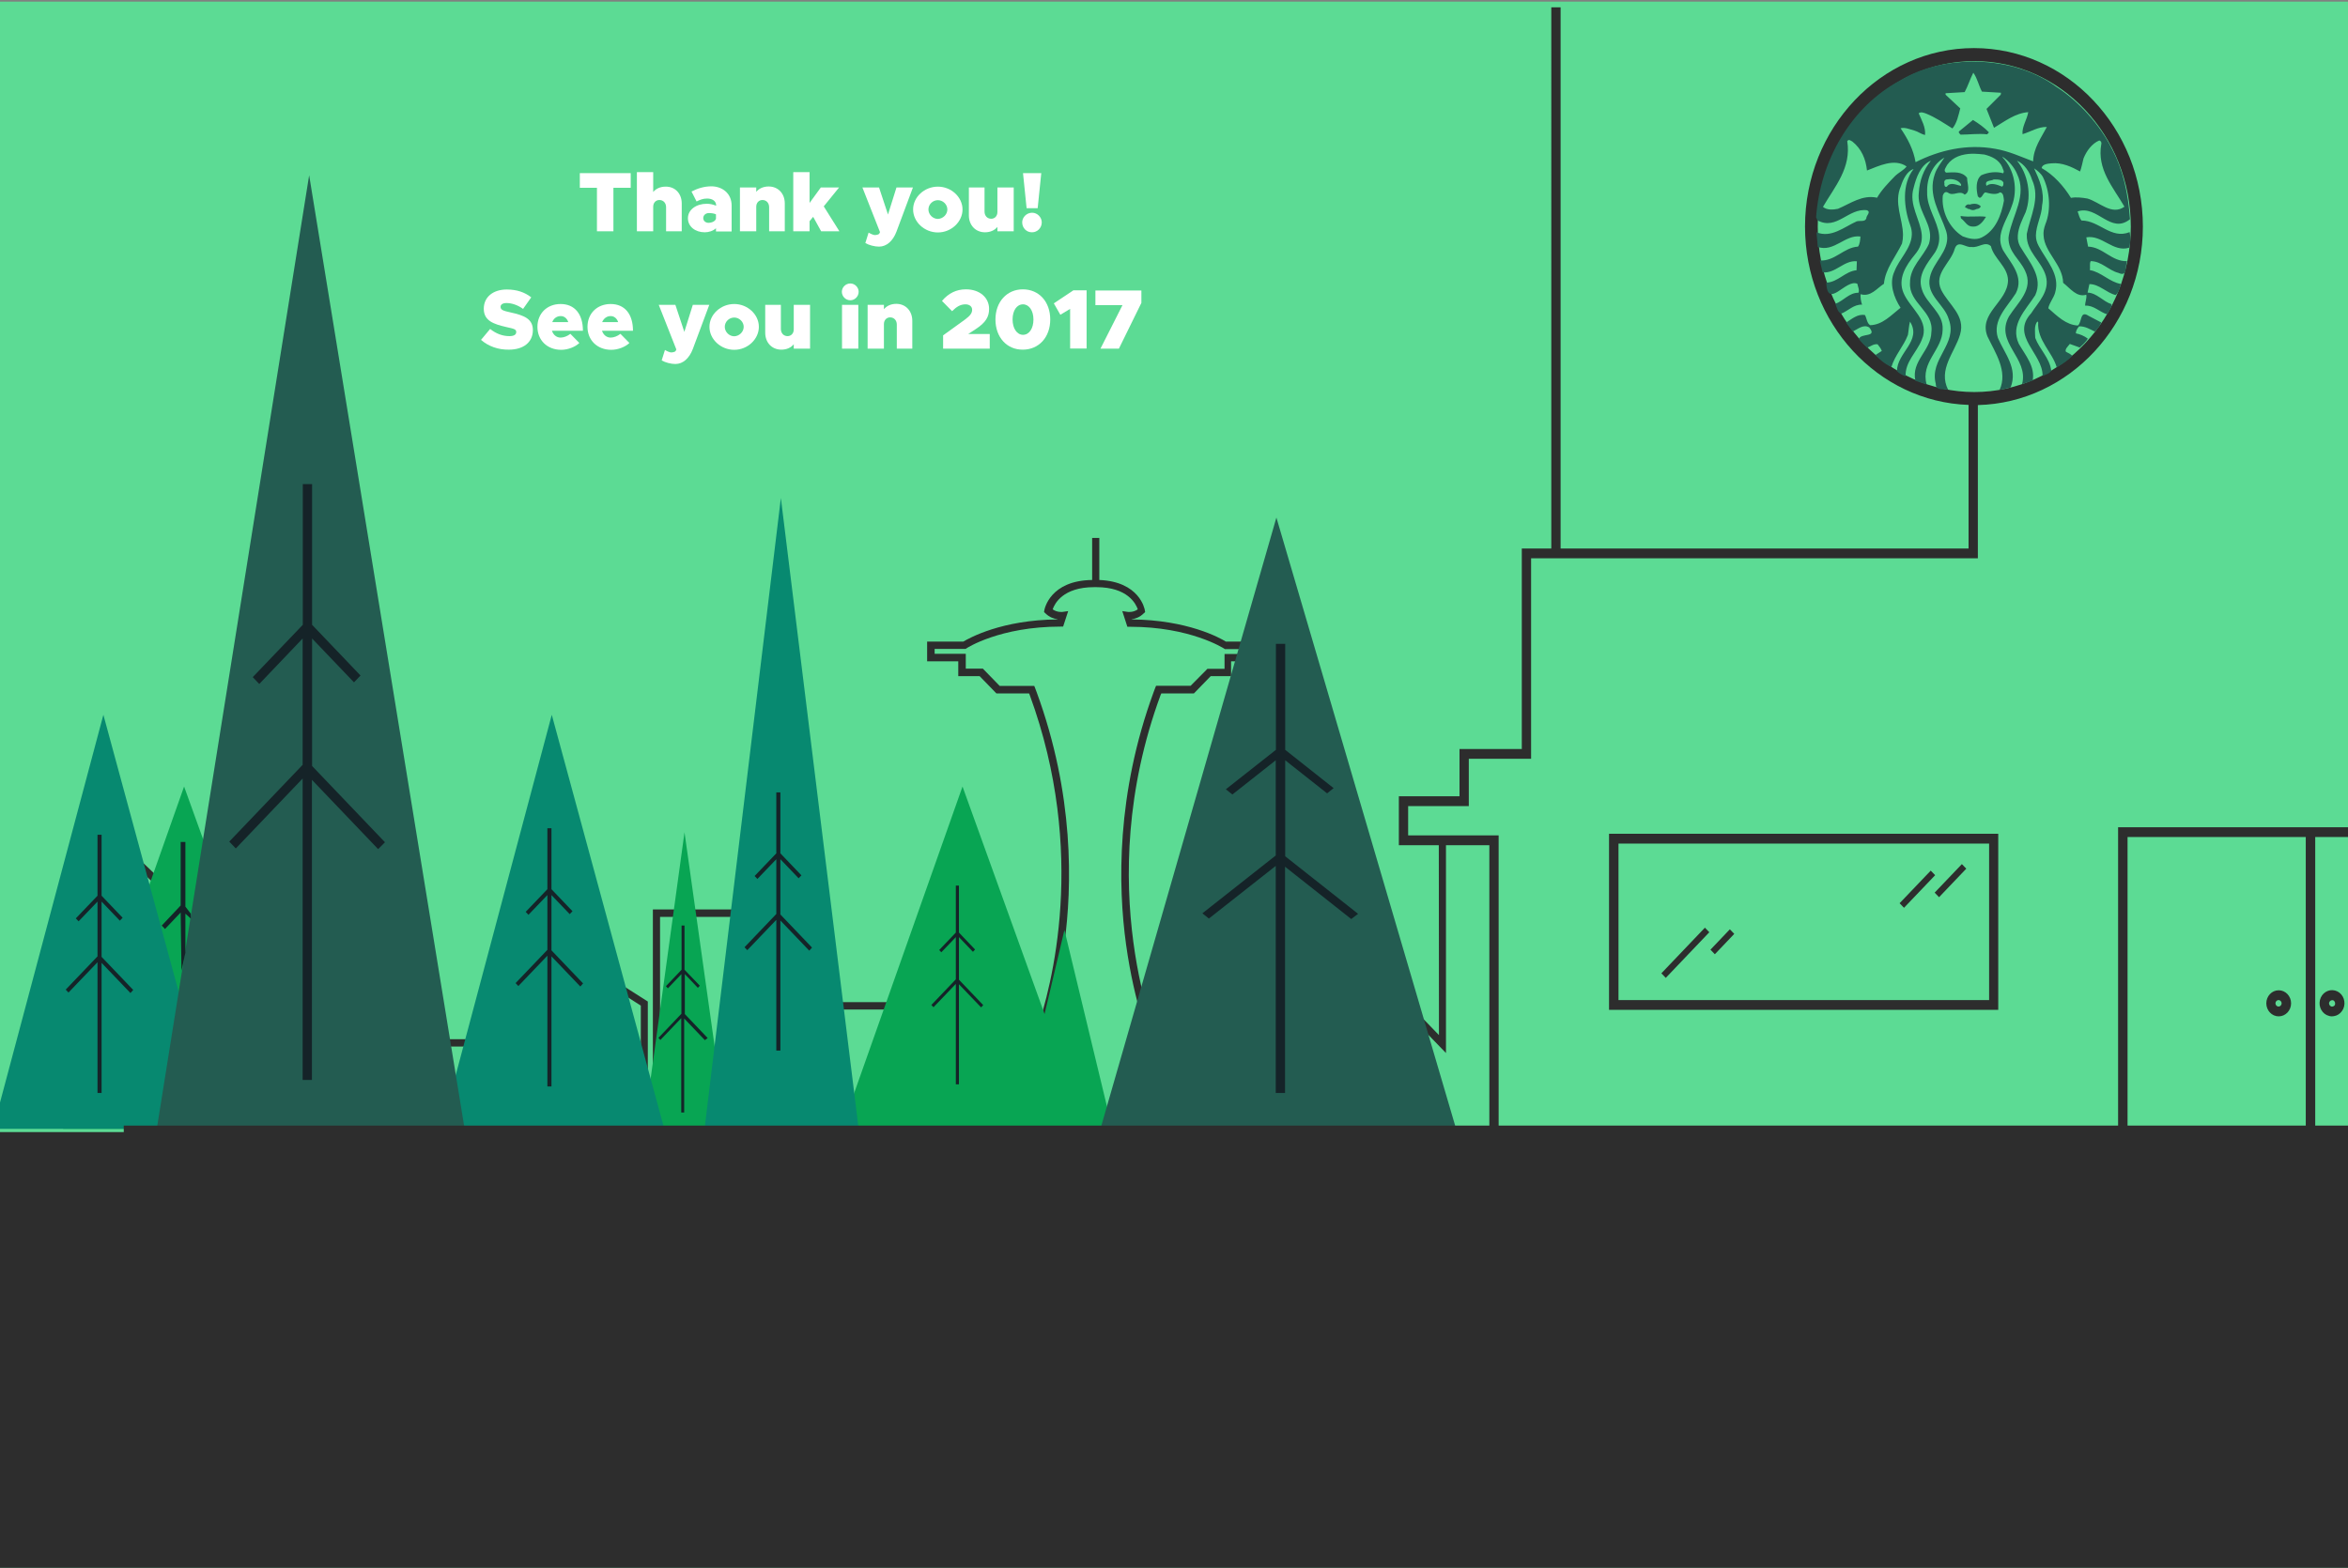 <?xml version="1.0" encoding="utf-8"?>
<!-- Generator: Adobe Illustrator 24.3.0, SVG Export Plug-In . SVG Version: 6.00 Build 0)  -->
<svg version="1.1" xmlns="http://www.w3.org/2000/svg" xmlns:xlink="http://www.w3.org/1999/xlink" x="0px" y="0px"
	 viewBox="0 0 1440 961.8" style="enable-background:new 0 0 1440 961.8;" xml:space="preserve">
<rect x="0" y="0" width="1440" height="961.8" fill="#808080" stroke="none"/>
<style type="text/css">
	.st0{fill:#5CDB94;}
	.st1{fill:#2D2D2D;}
	.st2{fill:#08A553;}
	.st3{fill:#078970;}
	.st4{fill:#235C51;}
	.st5{fill:#152328;}
	.st6{fill:#FFFFFF;}
	.st7{display:none;}
	.st8{display:inline;fill:#FFFFFF;}
	.st9{display:inline;}
	.st10{fill:#023565;}
</style>
<g id="Layer_2">
	<rect x="-2.3" y="1" class="st0" width="1444.1" height="961.4"/>
	<g id="Layer_2_2_">
		<g id="Layer_3_3_">
			<path class="st1" d="M882.5,635l-33-34.1v29h-22.1v43.9h-11.7v1.5h-10.3v-31.8h-36.8v27.4h-11.7v1.5h-3V648l-16.2-16.8l-7.3-61.3
				l-4.4,0.3v58.1l-10.3,10.6v24.2l-4.4,4.5v-25.3l-0.2-0.5c-0.4-1-42.6-97.8,0.7-215.5c0.2-0.3,0.3-0.6,0.4-0.9h20l10.3-10.6h12.5
				v-9.1H774v-12.1h-22.2c-3.5-2.2-23.4-13.3-57.8-13.6v-0.1c2.2-0.3,5-1.2,7.4-3.6l0.9-0.8l-0.2-1.2c-0.1-0.8-3.3-17.5-27.9-18.5
				V330h-4.4v25.8c-25.8,0.3-29.2,17.8-29.3,18.5l-0.2,1.2l0.9,0.8c2.4,2.4,5.2,3.3,7.4,3.6v0.1c-34.4,0.3-54.1,11.4-57.8,13.6
				h-22.2v12.1h19.1v9.1h13.1l10.3,10.6h20c0.2,0.3,0.3,0.6,0.4,0.9c35.5,96.8,13.4,179.5,4.1,206.3v-17.8h-140v-56.9h-95.2v115.2
				h-3.1v-58.7L352.7,586v72.9h-9v-32.7h-20.8v35.5h-10.5v-24.2h-95.2v19.9h-44.7v-75.3H143l-62.6-59.8L28.2,572v86.3h4.5V574
				l47.6-45.5l60.9,58.1h26.9v75.3h53.6V642h86.4v24.2h19.3v-35.5h11.9v32.7h17.9v-69.3l35.8,22.8v60.7h11.8V562.5h86.4v56.8h140.1
				v23.3h2.7l2.3,1.1c0.5-1,11.1-25,16.4-64.2c5-36.2,6-92.3-16.9-154.8c-0.3-0.8-0.6-1.6-0.9-2.4l-0.6-1.5h-21.2l-10.3-10.6h-10.5
				v-9.1h-19.1v-3h19l0.6-0.4c0.2-0.2,20.5-13.3,57.6-13.3h1.6l3.1-9.5l-3.5,0.5c0,0-3.3,0.4-6-1.6c1.2-3.5,6.3-13.6,25.4-13.6h1.4
				c19.1,0,24.2,10.1,25.4,13.6c-2.7,2-6,1.6-6,1.6l-3.5-0.5l3.1,9.6h1.6c37,0,57.4,13.2,57.6,13.3l0.6,0.4h19v3H751v9.1h-10.5
				l-10.3,10.4H709l-0.6,1.5c-0.3,0.8-0.6,1.6-0.9,2.4c-22.9,62.5-21.9,118.7-16.9,154.8c5.1,36.7,14.7,60.2,16.2,63.8v35.3
				l13.3-13.7v-24.2l10.3-10.6v-22.6l3.1,25.8l16,16.5v27.1h11.7v-1.5h11.7V648h27.9v31.8H820v-1.5h11.7v-43.9h22.1v-22.5l33,34.1
				V514c-1.4,0-3,0.1-4.4,0.2L882.5,635L882.5,635z"/>
		</g>
	</g>
	<g id="Layer_3_2_">
		<g>
			<path class="st2" d="M394.8,692.5l25-181.9l25.6,181.9H394.8 M516.1,692.5H666l-75.7-210L516.1,692.5 M38.7,692.5h149.9
				l-75.7-210L38.7,692.5 M624,692.5h58.2l-29.4-122L624,692.5"/>
			<path class="st3" d="M270.7,692.5l67.7-254l69,254H270.7 M-4.3,692.5h136.7l-69-254L-4.3,692.5 M432.1,692.5h94.5l-47.7-387
				L432.1,692.5"/>
			<path class="st4" d="M96,693.5l93.6-586l95.5,586H96 M674.6,693.5h218.7l-110.5-376L674.6,693.5"/>
			<path class="st5" d="M117,563.5l-3.3-3v24l-2.4,11l-0.5-35.7l-9.6,10.1l-2-2.1l11.6-12.3v-39h2.9v39.7l3.3,4.3V563.5z
				 M236.1,516.7l-44.7-46.8v-78.2l25.7,26.9l4-4.2l-29.7-31.1V297h-5.7v86.3l-30.7,32.1l4,4.2l26.6-27.9v77.5l-45,47.1l4,4.2
				l41-42.9v184.9h5.7V478.4l40.6,42.5L236.1,516.7z M832.9,560.6l-44.7-35.3v-58.9l25.7,20.3l4-3.2L788.2,460v-65h-5.7v65
				l-30.7,24.2l4,3.2l26.6-21v58.4l-45,35.5l4,3.2l41-32.3v139.3h5.7V531.7l40.6,32.1L832.9,560.6z M357.6,603.3L338.2,583v-33.9
				l11.2,11.7l1.7-1.8l-12.9-13.5v-37.4h-2.5v37.4l-13.3,13.9l1.7,1.8l11.6-12.1v33.6l-19.5,20.4l1.7,1.8l17.8-18.6v80.2h2.5v-79.8
				l17.7,18.5L357.6,603.3z M81.7,607.3L62.3,587v-33.9l11.2,11.7l1.7-1.8l-12.9-13.5v-37.4h-2.5v37.4l-13.3,13.9l1.7,1.8l11.6-12.1
				v33.6l-19.5,20.4l1.7,1.8l17.8-18.6v80.2h2.5v-79.8l17.7,18.5L81.7,607.3z M498,581.3L478.6,561v-33.9l11.2,11.7l1.7-1.8
				l-12.9-13.5v-37.4h-2.5v37.4l-13.3,13.9l1.7,1.8l11.6-12.1v33.6l-19.5,20.4l1.7,1.8l17.8-18.6v80.2h2.5v-79.8l17.7,18.5
				L498,581.3z M603,616.6L588.1,601v-26.1l8.6,9l1.3-1.4l-9.9-10.4v-28.8h-1.9v28.8L576,582.8l1.3,1.4l8.9-9.3v25.9l-15,15.7
				l1.3,1.4l13.7-14.3v61.6h1.9v-61.4l13.6,14.2L603,616.6z M434,636.8l-14-14.7v-24.5l8,8.4l1.2-1.3l-9.4-9.8v-27.1H418v27.1
				l-9.6,10.1l1.2,1.3l8.3-8.7v24.3l-14.1,14.8l1.2,1.3l12.8-13.4v57.9h1.8v-57.7l12.7,13.3L434,636.8z"/>
		</g>
	</g>
	<g id="Layer_1_1_">
		<path class="st1" d="M1440.8,962.3H-2.3V694.5h1443V962.3z M1225.6,511.5H986.8v108h238.7V511.5z M992.6,517.5h227.3v96H992.6
			V517.5z M1167.7,556.9l-2.7-2.8l19.1-20l2.7,2.8L1167.7,556.9z M1189.2,550.4l-2.7-2.8l16.7-17.5l2.7,2.8L1189.2,550.4z
			 M1021.6,599.9l-2.7-2.8l26.7-28l2.7,2.8L1021.6,599.9z M1051.7,585.4l-2.7-2.8l11.9-12.5l2.7,2.8L1051.7,585.4z M1405.1,615.5
			c0-4.4-3.4-8-7.6-8s-7.6,3.6-7.6,8s3.4,8,7.6,8S1405.1,619.9,1405.1,615.5z M1399.3,615.5c0,1.1-0.9,2-1.9,2s-1.9-0.9-1.9-2
			s0.9-2,1.9-2S1399.3,614.4,1399.3,615.5z M1432.8,623c1.9-0.7,3.4-2.2,4.3-4.1l0,0c1.8-4,0.2-8.8-3.6-10.7
			c-3.8-1.9-8.4-0.2-10.2,3.8c-1.8,4-0.2,8.8,3.6,10.7c1.1,0.5,2.2,0.8,3.2,0.8C1431,623.5,1431.9,623.3,1432.8,623z M1431,613.7
			c1,0.5,1.3,1.7,1,2.7l0,0c-0.2,0.5-0.6,0.8-1.1,1s-1,0.2-1.4-0.1c-0.5-0.2-0.8-0.6-1-1.1s-0.2-1,0.1-1.5c0.3-0.7,1.1-1.1,1.7-1.1
			C1430.5,613.5,1430.8,613.6,1431,613.7z M1419.9,513.5v177h28.2v6H75.9v-6h837.5v-172h-55.5v-30h37.2v-29h38.2v-123h18.1V4.5h5.7
			v332h250.2v-88.1c-55.6-1.9-100.3-50.2-100.3-109.4c0-60.4,46.5-109.5,103.6-109.5s103.6,49.1,103.6,109.5
			c0,59.5-45.2,108.1-101.2,109.5v94H957.2h-2.9h-15.3v123h-38.2v29h-37.2v18h55.5v178h379.9v-183h152.8v6H1419.9z M1210.8,240.5
			c52.9,0,96-45.5,96-101.5s-43.1-101.5-96-101.5c-52.9,0-96,45.5-96,101.5S1157.9,240.5,1210.8,240.5z M1414.1,690.5v-177h-109.3
			v177H1414.1z"/>
	</g>
	<g id="Layer_5_1_">
		<path id="g4387" class="st4" d="M1210,73.6c3.4,2.1,7.1,4.7,9.8,7.6l-1.1,1.2c-5.3-0.6-11.2,0.2-16.3,0.2
			c-0.6-0.6-1.7-1.5-0.7-2.2L1210,73.6L1210,73.6z M1306.4,144.5c0.1,2.6,0.3,4.8-0.7,7.5c-9.9,2.9-16.5-8.1-26.2-6.4l1.1,5.7
			c9,0.2,14.5,9.3,23.9,8.9c-1.3,2.7,0.6,10-5.3,7.2c-6-1.5-10.4-7.2-17-7.2c-0.8,1.5-0.2,3.7-0.5,5.5c7,1.2,12,7.3,19,8.5
			c-0.7,2.5-1.3,5.3-3.2,6.8c-5.7-1.4-10.2-6.8-16.1-6.7l-1.1,5.2c5.7,0.2,9.5,5.5,14.7,7.1c0.2,2.2-1.7,4.2-2.8,6.2
			c-4.6-1.4-8.1-5.6-13.4-5.3c-0.1-2.1,1.1-4.4,0.7-6.7c-5.9,1.8-9.8-3.9-14.2-7.3c-0.2-11.2-11.5-18.6-12-29.1
			c-0.2-2.1,0.2-4.3,1.1-6.8c3.7-9,2.6-20.7-1.5-29c-1.2-2.2-3.4-4-5.4-5.3c3.1,6.7,6.6,14.5,4.9,22.6c-0.2,6.3-3.7,12.3-3.8,18.5
			c0,2.2,0.5,4.3,1.7,6.5c4.7,8.9,13.3,17.4,10.1,28.6c-0.9,3.4-3.5,6.1-4.2,9.6c5.5,4.8,10.8,10.2,18.1,10.6c2.6-1.8,1.2-9.5,6.5-6
			l7.8,4.1c-0.6,2.2-2.4,4.2-3.9,5.6c-3.1-1.5-5.9-3.3-9.6-3.2c-1.1,1.3-2,2.6-2,4.3c2.6,0.5,5.1,1.6,7.3,3.2
			c-1.1,2.2-3.1,3.7-4.9,5.5l-6.1-2.2c-1.1,1.5-3.2,3.2-2.4,4.8c1.3,0.6,2.9,1.4,3.9,2.5c-2.7,3-6.1,5-9.5,7.1
			c-2.8-9.6-12.1-16.5-11.4-27.7l-0.5-0.5c-2.1,2.6-1.4,6.7-1.3,10.1c2.6,7,8.9,12.4,9.8,20.1c-1.1,2-3.5,2.4-5.3,3.2
			c0.2-13.8-19.9-24.4-7-38.4c4.3-6.8,11.6-13.4,9-22.9c-2.6-9.1-11.9-14.8-11.7-25v-0.8c2.1-10.7,8.5-22,3.2-33.3
			c-1.4-4.6-4.7-9.7-9.2-11.6c6.6,8,9.2,20.9,5.3,31.6c-1.9,4.2-4.5,9.3-4.8,14.3l0,0c-0.2,2.6,0.4,5.2,2,7.6
			c5.1,8.6,13.7,18,8.7,29c-5.7,8.9-15.6,18-10.1,29.8c4,7,10.2,14,8.5,22.6l-6.5,2.2c4.4-16.1-17-25.5-8-41.6
			c5.5-8.7,15.4-16.7,9.8-28.1c-3.3-7.1-10.2-11.3-10.1-20.1l0.2-1.5c2.2-12.6,11.4-24.5,5-37.8c-1.7-4-5.1-8-8.7-10.3l-0.2,0.2
			c7.4,7.6,9.6,20,5.7,29.9c-1.9,5.8-5.9,11.7-6.9,18c-0.4,2.9-0.1,6,1.6,9.2c4.7,7.8,13,16.1,7.8,26.3c-5.3,8.4-14.5,16.5-11,27.4
			c4,9.5,12.4,18.6,7.8,30.4l-6.8,1.6c5.3-11.5-2.7-23-7.4-32.9c-5.7-14.3,12.4-21.2,12.6-34.4c-0.1-8.4-8.7-13.3-10.5-21
			c-3.7-3.3-7.6,1.3-12,0.5c-3.2,0.7-8.3-4.7-10.2,1.2c-2.4,8.7-13,15-8.3,25.1c4.5,9.1,15.1,15.7,11.6,27.4
			c-3.2,11-13.7,21.4-7.3,34c-2.7-0.9-7.7,0.8-7.6-3.7c-4.1-15.4,13.6-24.3,8-39.5c-2.6-9.4-14.1-14.6-11.6-25.9
			c1.9-9.3,11.8-15.8,10.5-25.9c-0.2-0.8-0.3-1.8-0.6-2.6c-3.7-11-11.4-22-6.9-34.8c1.2-3.7,3.7-6.8,5.9-10.1
			c-7.3,4.1-10.9,12.6-10.6,21.2c-0.3,9.5,6.4,17.6,7.3,26.2c0.4,3.5-0.2,7.1-2.5,10.8c-4.7,6.7-11,13.8-8,22.7
			c2.7,8.9,13.4,14.3,12.7,24.7c-0.1,12.3-13.7,19.9-9.8,33.6l-6.9-2.3c-2.7-12.2,9.6-18.5,9.8-29.8c1.7-13-14-17.8-13.1-30.4
			c-0.1-9.6,8-15.7,11.6-23.8c0.6-2,0.8-3.8,0.7-5.6c-0.5-8.9-8.1-15.9-6.9-25.9c0.5-7.4,2.8-13.8,7.4-19.5
			c-6.4,2.7-9,10.3-10.6,16.7c-3.1,10.3,4.2,19.5,5,28.7c0.3,4.1-0.7,8.1-4.3,12.3c-5.3,6.4-10.6,14.6-6.9,23.4
			c4,9.6,16.6,17,11.1,29c-3.1,7.6-10.2,13.3-9.8,22.2c-1.9-0.8-3.9-1.7-5.3-3.2c0-11.4,15.4-18.5,8-30.4c-0.7,2.3-0.8,5.6-1.3,8.2
			c-2.6,6.9-8,12.5-10.1,19.6c-3.4-1.4-7-4.2-9.8-7.3l3.9-2.5c-0.5-1.5-1.6-2.8-2.6-4.1c-2.6-0.3-4.3,1.4-6.4,2.1
			c-1.8-1.8-3.5-3.2-5.1-5.3c1.3-3.9,11.6-0.7,6.4-7.1c-3.5-2.2-7,1-10.1,2.5l-4.1-5.5c3.5-2.2,7.2-5.5,11.6-4.6
			c1.1,2.1,1.2,5.1,3.2,6.2c7.5-0.2,12.8-6.1,18.6-10.7c-4-6.2-7.3-14.9-3.7-22.4c2.9-7.6,10.2-13.9,10.6-22.3c0.1-1.9-0.2-3.9-1-6
			c-3.9-10.7-5.3-25,2.1-34.4c-4,1.2-6.5,6.4-7.8,10.5c-4.5,10.3,1.2,20,1.3,29.9c0,1.8-0.2,3.6-0.6,5.3
			c-3.9,8.2-10.2,15.3-11.1,24.7c-4.5,2.9-8.1,8.2-14.3,6.4c-0.2,1.8,0.2,4.5,0.9,6.4c-5.1-0.2-8.4,3.7-12.7,5.5
			c-2.2-0.7-2.8-3.8-3.7-6c5-1.8,8.5-6.9,14.2-6.8c0.7-1.9-0.4-3.7-0.7-5.5c-7.1-3.3-18.2,16.2-19.1-0.7c7.2-0.2,11.6-7,18.6-7.6
			l0.2-5.5c-7.9-0.8-13,7.6-21,6.8l-1.7-7.3c9.2,0.6,14.7-8,23.4-8.5c1.2-1.6,1.3-4,1.5-6.2c-9.5-1.3-16.1,9.8-26.2,6.4
			c0,0-0.3-4.6-0.6-7.2l0,0c-0.1-1-0.2-1.8-0.2-1.8c9.1,3.7,16.9-3.2,24.7-6.7c2-0.6,5.1,0.5,5.9-1.8c-0.1-1.8,3-3.8,0.5-5
			c-11.4-1.6-18.7,12.6-30.4,6.2l-0.9-1.8c2.4-34.4,21-67.8,51.8-84.2c12.4-7.5,27.9-11.2,43.5-11.4c18.8-0.2,37.9,5,52.1,15.5
			c13.7,8.8,26.9,23.5,34.1,38.2c6.9,13,9.9,27.4,11,43c-11.9,9.5-20-8.9-32.1-4.8c0.7,2,1.1,4.1,2.4,5.6
			c10.8-0.1,18.1,11.7,29.5,7.1L1306.4,144.5L1306.4,144.5z M1169.3,102.1c-7.6-5.2-17.2-0.2-24.3,2.5c-0.7-6.9-3.3-13.3-9-17.8
			c-0.6-0.2-1.3-0.9-2-0.9c-0.4,0-0.8,0.2-1.1,0.7c2.6,16.4-7.6,27.8-14.9,40.3c2.4,2.1,6.3,1.8,9.2,1.2c7.6-3.2,14.9-8.8,24-6.8
			c2.7-4.8,7.3-9.5,11-13.3C1164.6,105.7,1167.6,104.4,1169.3,102.1L1169.3,102.1z M1192.5,112.4c-0.2,1,0.1,2.7,1.5,2.1
			c2.3-3.3,6.3-0.7,8.7-0.5v-0.9c-1.3-2.2-4.1-3.3-7-3.2c-0.7,0-1.3,0.2-2,0.2C1192.8,110.3,1192.1,111.2,1192.5,112.4L1192.5,112.4
			z M1228,102.6c-2-4.7-6.7-6.7-11-7.8c-2.1-0.2-4.3-0.5-6.4-0.5c-0.4,0-0.8,0-1.2,0c-5.9,0.2-11.6,1.8-15.2,6.8
			c-0.6,1.4-2.7,3.5-0.7,4.8c4.6-0.2,9.8-0.9,12.9,3.2c0,3.7,2.3,8.6-1.5,10.3c-3.2-3-6.9,1.3-10.2-1.2c-1.7-1-2.6,0.2-3.2,1.7
			c-1,9.5,3.8,19.9,12.2,25.1c3.4,1.3,8,2.5,11.6,0.7c8.6-4.2,12.1-13.8,13.7-22.6c-0.2-1.8-0.2-4.9-2.4-5.1c-2.6,1.8-6.3,0.7-9,0
			c-1.6,0.6-1.7,3-3.5,3.4l-1.1-0.9c-1-4.2-1.5-10.1,2.1-13c4.1-1.8,9.1-2.5,13.4-1.2C1229.5,105,1228.2,103.8,1228,102.6
			L1228,102.6z M1223.6,110.1c-0.2,0-0.6,0-0.9,0c-1.5,1.1-5.9,0.2-4.4,3.9c2.8-2.2,6.6-0.7,9.5,0.5c1.1-0.6,0.8-1.6,0.9-2.5
			C1227.8,110.2,1225.7,110.1,1223.6,110.1z M1255.3,77.9c-5.3-0.2-9.8,2.9-14.9,4.4c-0.5-4.4,2.8-9.1,3.5-13.5
			c-8,0.6-14.3,5.6-21,9.6c-1.5-3.9-3.1-7.7-4.6-11.6l8.7-8.7l0.2-1.2l-11.7-0.7c-2-3.7-2.8-8.2-5.3-11.6c-2,3.9-3.2,8-5.3,11.9
			l-11.7,0.7v0.9l9,8.4c-1.1,4.3-2.1,9.1-4.8,12.3c-5.3-3.3-10.4-6.8-16.1-9.1c-1.3-0.5-3.3-1.3-4.6-0.2c1.8,4.2,4.4,8.7,3.9,13.3
			c-2.4-0.5-4.3-2.1-6.5-2.7c-2.7-0.7-5.9-2.2-8.5-1.4c4.4,6.4,7.9,13.1,9.2,20.8c14.4-7.3,31.4-11.4,48.9-8.2
			c8.3,1.4,15.8,4.9,23.2,7.7C1247.1,90.8,1251.9,84.4,1255.3,77.9L1255.3,77.9z M1280.2,121.8c7.4,2.1,14.9,10.6,22.7,5
			c-6.9-11.9-17-22.9-14.2-38.4c0.3-1-0.3-2.1-1.3-2.2c-4.5,1.9-7.8,6.5-9.6,11c-0.7,2.7-1.2,5.5-2.1,8c-5.3-2.9-11-5.6-17.5-5
			c-2.4,0.2-5.7,0.5-6.1,2.9c7.3,4.1,13.5,11,18,18.3C1273.1,120.8,1276.9,121.2,1280.2,121.8L1280.2,121.8z M1202.4,132.5l0.2,1.4
			c2.8,2,3.7,5.3,7.6,5.1c3.5,0.2,6.1-3.2,7.8-6C1213.4,132.3,1207.7,133.4,1202.4,132.5L1202.4,132.5z M1206.5,126.4
			c0.2,0.6-0.4,1.5,0.5,1.8c2.4-0.6,6.5,1.3,7.8-1.6c-1-1.1-2.4-1.6-3.9-1.6C1209.2,125,1207.6,125.5,1206.5,126.4z M1205.5,127.4
			c2.1,0.5,2.6,1.3,4.2,1.5c1.7,0,1.5-0.4,4.5-1.5c0.2-0.1,0.5-0.6,0.2-0.9c-1.9-1.9-3.2-0.6-4.3-0.6c-1.6,0-3.1-1.4-4.6,0.4
			C1205.1,126.8,1205,127.1,1205.5,127.4L1205.5,127.4z"/>
	</g>
	<g>
		<path class="st6" d="M366.2,115.2h-10.6v-9h31.2v9h-10.6v26.7h-10.1V115.2z"/>
		<path class="st6" d="M418.1,124.8v17.1h-9.6v-14.8c0-2.6-1.7-4.4-4.1-4.4c-2.2,0-3.8,1.7-3.8,4.1v15.1h-10v-36.3h10v12.2
			c1.7-2.1,4.4-3.3,7.6-3.3C414,114.4,418.1,118.7,418.1,124.8z"/>
		<path class="st6" d="M448.7,126.1v15.9h-9.6V140c-1.8,1.7-4.4,2.5-6.9,2.5c-5.8,0-10.3-3.5-10.3-8.6c0-5.3,5.1-8.9,11.6-8.9
			c1.8,0,3.7,0.4,5.7,1.2v-0.2c0-2.7-2.4-4.2-5.5-4.2c-2.5,0-4.3,0.7-6.5,1.8l-3.1-6.1c3.7-1.9,7.7-3.2,12.3-3.2
			C443.1,114.4,448.7,118.7,448.7,126.1z M439.1,134v-2.5c-0.9-0.5-2.7-0.8-4.3-0.8c-2,0-3.5,1.3-3.5,3.1c0,1.7,1.4,2.9,3.3,2.9
			C437,136.6,438.9,135.5,439.1,134z"/>
		<path class="st6" d="M481.3,124.8v17.1h-9.6v-14.8c0-2.6-1.7-4.4-4.1-4.4c-2.2,0-3.8,1.7-3.8,4.1v15.1h-10V115h10v2.7
			c1.7-2.1,4.4-3.3,7.6-3.3C477.2,114.4,481.3,118.7,481.3,124.8z"/>
		<path class="st6" d="M514.8,141.9h-11.2l-4.9-8.9l-2.2,2.7v6.2h-10v-36.3h10v18.9l6.9-9.5h11.2l-9.4,11.6L514.8,141.9z"/>
		<path class="st6" d="M530.7,149.1l2-6.4c1.5,0.9,3.1,1.5,3.8,1.5c1.2,0,2.4-0.4,2.7-0.8l0.5-1L528.9,115h10.2l5.5,16.6l5.2-16.6
			h10.1l-10.1,27.1c-2.2,5.8-6.1,9.2-10.7,9.2C536.4,151.3,532.9,150.4,530.7,149.1z"/>
		<path class="st6" d="M560,128.5c0-7.6,6.9-14,15.2-14c8.2,0,15.1,6.4,15.1,14c0,7.6-6.9,14.1-15.1,14.1
			C566.9,142.6,560,136.1,560,128.5z M581,128.5c0-3.1-2.7-5.7-5.8-5.7c-3.2,0-5.8,2.6-5.8,5.7c0,3.1,2.7,5.8,5.8,5.8
			C578.3,134.2,581,131.6,581,128.5z"/>
		<path class="st6" d="M621.7,115v26.9h-10v-2.7c-1.7,2.1-4.4,3.3-7.6,3.3c-5.8,0-9.9-4.3-9.9-10.4V115h9.6v14.8
			c0,2.6,1.7,4.4,4.1,4.4c2.2,0,3.8-1.7,3.8-4.1V115H621.7z"/>
		<path class="st6" d="M626.9,136.4c0-3.1,2.7-5.9,6.1-5.9c3.2,0,5.9,2.8,5.9,5.9c0,3.4-2.7,6.1-5.9,6.1
			C629.5,142.6,626.9,139.8,626.9,136.4z M627.4,106.2h11.2l-2.2,21.5h-6.8L627.4,106.2z"/>
		<path class="st6" d="M295,208.5l5.6-6.7c3.6,2.9,7.6,4.4,11.8,4.4c2.8,0,4.2-0.9,4.2-2.5c0-1.7-1.2-2-6.2-3.1
			c-7.7-1.8-13.7-3.8-13.7-11.2c0-7.1,5.6-11.8,14.1-11.8c6.2,0,11,1.7,15,4.8l-5,7.1c-3.3-2.4-7-3.6-10.2-3.6c-2.4,0-3.6,1-3.6,2.3
			c0,1.8,1.2,2.4,6.3,3.5c8.3,1.8,13.5,4,13.5,10.8c0,7.5-5.8,12-14.7,12C305.6,214.6,299.6,212.5,295,208.5z"/>
		<path class="st6" d="M349.8,204.8l5.5,5.6c-2.4,2.4-7,4.2-11.1,4.2c-8.6,0-14.6-5.9-14.6-14.1c0-8.2,5.9-14,14.2-14
			c8.6,0,13.7,6.1,13.7,16.4h-19c0.8,2.5,2.8,4.2,5.3,4.2C345.8,207.1,348,206.2,349.8,204.8z M338.7,197.6h9.8
			c-0.7-2.2-2.4-3.7-4.6-3.7C341.4,193.9,339.5,195.4,338.7,197.6z"/>
		<path class="st6" d="M380.5,204.8l5.5,5.6c-2.4,2.4-7,4.2-11.1,4.2c-8.6,0-14.6-5.9-14.6-14.1c0-8.2,5.9-14,14.2-14
			c8.6,0,13.7,6.1,13.7,16.4h-19c0.8,2.5,2.8,4.2,5.3,4.2C376.5,207.1,378.7,206.2,380.5,204.8z M369.3,197.6h9.8
			c-0.7-2.2-2.4-3.7-4.6-3.7C372.1,193.9,370.2,195.4,369.3,197.6z"/>
		<path class="st6" d="M405.8,221.1l2-6.4c1.5,0.9,3.1,1.5,3.8,1.5c1.2,0,2.4-0.4,2.7-0.8l0.5-1L404,187h10.2l5.5,16.6l5.2-16.6H435
			l-10.1,27.1c-2.2,5.8-6.1,9.2-10.7,9.2C411.5,223.3,408,222.4,405.8,221.1z"/>
		<path class="st6" d="M435.1,200.5c0-7.6,6.9-14,15.2-14c8.2,0,15.1,6.4,15.1,14c0,7.6-6.9,14.1-15.1,14.1
			C442,214.6,435.1,208.1,435.1,200.5z M456.1,200.5c0-3.1-2.7-5.7-5.8-5.7c-3.2,0-5.8,2.6-5.8,5.7s2.7,5.8,5.8,5.8
			C453.4,206.2,456.1,203.6,456.1,200.5z"/>
		<path class="st6" d="M496.8,187v26.9h-10v-2.7c-1.7,2.1-4.4,3.3-7.6,3.3c-5.8,0-9.9-4.3-9.9-10.4V187h9.6v14.8
			c0,2.6,1.7,4.4,4.1,4.4c2.2,0,3.8-1.7,3.8-4.1V187H496.8z"/>
		<path class="st6" d="M516.3,179c0-2.7,2.3-5.1,5.2-5.1c2.8,0,5.1,2.4,5.1,5.1c0,2.8-2.3,5.2-5.1,5.2
			C518.6,184.2,516.3,181.8,516.3,179z M516.4,187h10v26.9h-10V187z"/>
		<path class="st6" d="M559.5,196.8v17.1H550v-14.8c0-2.6-1.7-4.4-4.1-4.4c-2.2,0-3.8,1.7-3.8,4.1v15.1h-10V187h10v2.7
			c1.7-2.1,4.4-3.3,7.6-3.3C555.4,186.4,559.5,190.7,559.5,196.8z"/>
		<path class="st6" d="M578.3,205.8l13.3-9.6c3.7-2.7,4.6-4.3,4.6-6.2c0-2-1.7-3.3-4.1-3.3c-3.1,0-5.5,1.5-8.2,4.2l-6.2-6.3
			c4-4.7,8.8-7.1,14.7-7.1c8.5,0,14.2,5.1,14.2,12c0,4.7-1.9,8.3-8.2,12.4l-4.6,3h13.2v9h-28.6V205.8z"/>
		<path class="st6" d="M610.5,196c0-10.8,7-18.5,16.8-18.5c9.9,0,16.8,7.6,16.8,18.5c0,10.9-7,18.5-16.8,18.5
			C617.5,214.6,610.5,206.9,610.5,196z M633.8,196c0-5.5-2.7-9.3-6.4-9.3c-3.8,0-6.4,3.8-6.4,9.3s2.7,9.4,6.4,9.4
			C631.2,205.4,633.8,201.5,633.8,196z"/>
		<path class="st6" d="M656.3,189.5l-6,3.6l-4-7l12-8h8.1v35.7h-10.1V189.5z"/>
		<path class="st6" d="M688.4,187.2h-16.6v-9h28.2v7.6l-13.8,28.1h-11.3L688.4,187.2z"/>
	</g>
</g>
<g id="Layer_3_1_" class="st7">
	<rect x="3.8" y="1" class="st8" width="1435.9" height="963.4"/>
</g>
<g id="Layer_4" class="st7">
	<g id="Layer_5" class="st9">
		<path class="st10" d="M923.9,788c2-6.6,5.3-12.1,10.1-17.1c8.3-8.7,11-19.3,16.8-29.6c5.5-9.9,13.8-16.9,24-21.5
			c9.5-4.2,19.8-6.3,28.6-11.7c9.7-5.9,16.8-15.9,24.8-23.9c8.3-8.3,17.2-16,26.7-23c18.7-13.8,40.2-23.6,63.3-26.3
			c8.1-0.9,16.2-0.9,24.2,0c-0.3-89.5-106.9-162.5-241.3-167.6c-1.1,42.2-25.6,78.7-56.9,107.5l-0.1,0.1c-1.8-4.7-3.5-8.8-5.1-12
			c-15.8-32.8-194.4-123.5-194.4-123.5c-25,88,3.9,134,3.9,134c63.3,38.4,107.7,58.8,138.6,67.5c-0.4,2-1.4,3.8-3.3,4.7
			c-13.1,5.3-25,11.8-36.8,19.7c-19.7,11.8-53.9,13.1-70.9-9.2c-2.6-2.6-9.2-1.3-11.8-2.6c-11.7-10.4-24.7-25.1-31.9-40.9
			c-1.4,7.4-2.2,14.8-2.2,22.5c0,92.9,114.7,168.1,256.2,168.1c11.4,0,22.6-0.5,33.5-1.4C922.5,798.1,922.7,792.1,923.9,788z
			 M1058.4,589.2c8.7,0,15.8,3.5,15.8,7.9c0,4.3-7.1,7.9-15.8,7.9s-15.8-3.5-15.8-7.9C1042.7,592.8,1049.8,589.2,1058.4,589.2z
			 M930.4,639.2c8.4,0,15.1,3.3,15.1,7.2s-6.7,7.2-15.1,7.2s-15.1-3.3-15.1-7.2S921.9,639.2,930.4,639.2z M1140,658.5
			c-14.6,69-92.9,124.7-194.7,140.4c0.5-2.5,1.2-5.1,2.2-7.4c2-4.1,6.4-7.1,9.2-10.6c3.4-4.3,5.9-9.1,8.1-14.1
			c3.5-8.1,6.6-17.5,14.3-22.6c8-5.3,17.7-7.4,26.5-10.9c21-8.8,33.6-27.8,50.2-42.6c15.6-13.8,33.8-25.5,54.1-30.5
			C1120.2,657.8,1130.2,657.4,1140,658.5z"/>
	</g>
	<g id="Layer_4_1_" class="st9">
		<path class="st0" d="M911.8,311.9c-6.4-26.3-16.8-47.9-30.3-63.8c-13.5-20.5-31.1-34.4-51.9-40.6c-22.5-6.6-46.8-3.5-71.1,8.5
			l0.1-1.2l-304.5-19c-7.6-0.5-15.2,0.5-22.6,2.9c-26.8,8.9-91.6,37-112.7,106.5c-0.4,1.2-0.8,2.5-1.1,3.7
			c-16,57,8.1,119.1,59,150.9l258.1,161.6l0.4-0.7c14.2,25.7,33.9,43.1,57.7,50c7.8,2.2,15.8,3.4,23.9,3.4
			c24.4,0,50.2-10.2,75.3-29.8c-2.4-1.2-4.5-2.5-6.3-4.2c-17.6,10.5-35.5,16.3-52.9,16.3c-7.2,0-14.3-1.1-21.4-3
			c-67.5-19.8-94.3-131.9-59.6-249.7c16.9-57.4,45.7-107.5,81-140.9c34.9-33.1,72-46.1,104.4-36.5c14.8,4.3,27.8,13.1,38.8,25.9
			c9.5,14.4,16.9,32.4,21.9,53.5c11.8,49.9,8.5,110.6-9.2,171.2c-10.8,36.5-25.9,69.6-43.6,97.6c2.1,4.3,3.8,8.8,5.1,13.3
			c22.5-30.7,40.9-68.4,53.1-109.8C920.6,419.4,923.5,360.4,911.8,311.9z M380.3,454.2c-48.5-30.3-71.5-89.3-56.1-143.6
			c0.4-1.2,0.7-2.4,1.1-3.5c20.1-66.6,82.5-93.7,108.4-102.2c6.4-2.1,13.3-3,20.1-2.6l295.7,18.5c-11.8,7-23.6,16-35.3,27.1
			c-37.8,36.3-68.6,90.1-86.7,151.7c-18.1,61.6-21.4,123.6-9.3,174.6c3.2,13.4,7.4,25.5,12.3,36.4L380.3,454.2z M839.3,219.9
			c-34.7-10.2-74.1,3.3-110.7,38.1c-36.3,34.3-65.7,85.5-82.9,144l0,0c-17.2,58.5-20.2,117.3-8.4,165.9c12,49.1,37.7,81.8,72.4,92.1
			c7.6,2.2,15.4,3.3,23.3,3.3c5.3,0,10.5-0.5,15.9-1.4c-18.4,6.7-36.6,7.9-54,2.8c-70.4-20.8-97.9-138.7-61.2-263
			c17.9-60.6,47.9-113.4,85-148.8c28.8-27.6,59-42,87-42c7.5,0,14.8,1.1,22.1,3.2c6.8,2,13.3,5,19.3,8.8
			C844.4,221.6,842,220.6,839.3,219.9z M871.2,540.9c9.5-19.4,17.5-40.5,23.9-62.3c13.5-45.8,18.8-92,15.6-133.5
			c4.2,40.3-0.4,85.6-13.7,130.8C890.2,499.3,881.5,521.1,871.2,540.9z"/>
	</g>
</g>
<g id="Layer_1" class="st7">
	<g id="Layer_2_1_" class="st9">
	</g>
	<g id="Layer_3" class="st9">
		<path class="st1" d="M1443.8,549.4v90.1h-4.6v-85.6h-35.2V446.4H1385v-46l-46.6,46.2v193.7h-36.6V517.6h-22.9v25.7h-41.2v71.2
			H1201v27.3h-18.7v5.1l-14.1-14V620l-13-12.9v-57.7h-2.7v58.1l-11.8,11.7v15.9l-8.2,8.1h-12.4v-4.5h-13.9v-7.6h-26v-27.2h-19.9
			v-13.6h-35.2v18.2h-44.3V484.3H893v122.1l-34.4-34.1v22.5h-22.9v43.9h-12.2v1.5h-19.9v-31.8h-29v27.3h-12.2v1.5h-12.2v-27.1
			l-16.7-16.5l-3.2-25.8v22.6L719.6,601v24.2l-13.8,13.7v-35.3c-1.6-3.6-11.6-27.1-16.9-63.8c-5.2-36.1-6.3-92.3,17.6-154.8
			c0.3-0.8,0.6-1.6,0.9-2.4l0.6-1.5h22l10.7-10.4h10.9v-9.1h19.9v-3h-19.8l-0.6-0.4c-0.2-0.1-21.3-13.3-59.9-13.3h-1.7l-3.2-9.6
			l3.7,0.5c0,0,3.5,0.4,6.3-1.6c-1.3-3.5-6.6-13.6-26.4-13.6h-1.5c-19.9,0-25.1,10.1-26.4,13.6c2.8,2,6.3,1.6,6.3,1.6l3.7-0.5
			l-3.2,9.5h-1.7c-38.5,0-59.7,13.1-59.9,13.3l-0.6,0.4h-19.8v3h19.9v9.1h10.9l10.7,10.6h22l0.6,1.5c0.3,0.8,0.6,1.6,0.9,2.4
			c23.8,62.5,22.7,118.6,17.6,154.8c-5.6,39.2-16.6,63.2-17.1,64.2l-2.4-1.1h-2.8v-23.3H481.6v-56.8h-89.9V638h-12.3v-60.7
			l-37.2-22.8v69.3h-18.6v-32.7h-12.4v35.5h-20.1v-24.2h-89.9v19.9h-55.7V547h-28l-63.4-58.1L4.7,534.4v84.3H0v-86.3l54.2-49.7
			l65.1,59.8h30.8v75.3h46.5v-19.9h99v24.2h10.9v-35.5h21.6v32.7h9.3v-72.9l46.4,28.4v58.7h3.2V518.3h99v56.9h145.6V593
			c9.6-26.8,32.7-109.5-4.3-206.3c-0.1-0.3-0.2-0.6-0.4-0.9h-20.8l-10.7-10.6h-13.6v-9.1H562V354h23c3.8-2.2,24.3-13.3,60.1-13.6
			v-0.1c-2.3-0.3-5.2-1.2-7.6-3.6l-0.9-0.8l0.2-1.2c0.1-0.7,3.7-18.2,30.5-18.5v-25.8h4.6v25.8c25.5,1,28.9,17.7,29,18.5l0.2,1.2
			l-0.9,0.8c-2.5,2.4-5.4,3.3-7.6,3.6v0.1c35.7,0.3,56.4,11.4,60.1,13.6h23v12.1h-19.9v9.1h-13L732,385.8h-20.8
			c-0.1,0.3-0.2,0.6-0.4,0.9c-45,117.7-1.1,214.5-0.7,215.5l0.2,0.5V628l4.6-4.5v-24.2l10.7-10.6v-58.1l4.6-0.3l7.5,61.3l16.9,16.8
			v24.4h3.1v-1.5H770v-27.4h38.2v31.8h10.7v-1.5h12.2v-43.9h22.9v-29l34.4,34.1V479.7h97v124.2h35.2v-18.2h44.3v13.6h19.9v27.3h26
			v7.6h13.7v4.5h6l5.6-5.5v-15.9l11.8-11.7v-60.7h11.8v60.4l13,12.9v12.9l6.3,6.2h17.4V610h36.6v-71.2h41.2v-25.7h32.1v122.7h27.5
			v-191l55.8-55.3v52.4h19.1v107.5H1443.8z"/>
	</g>
</g>
</svg>
